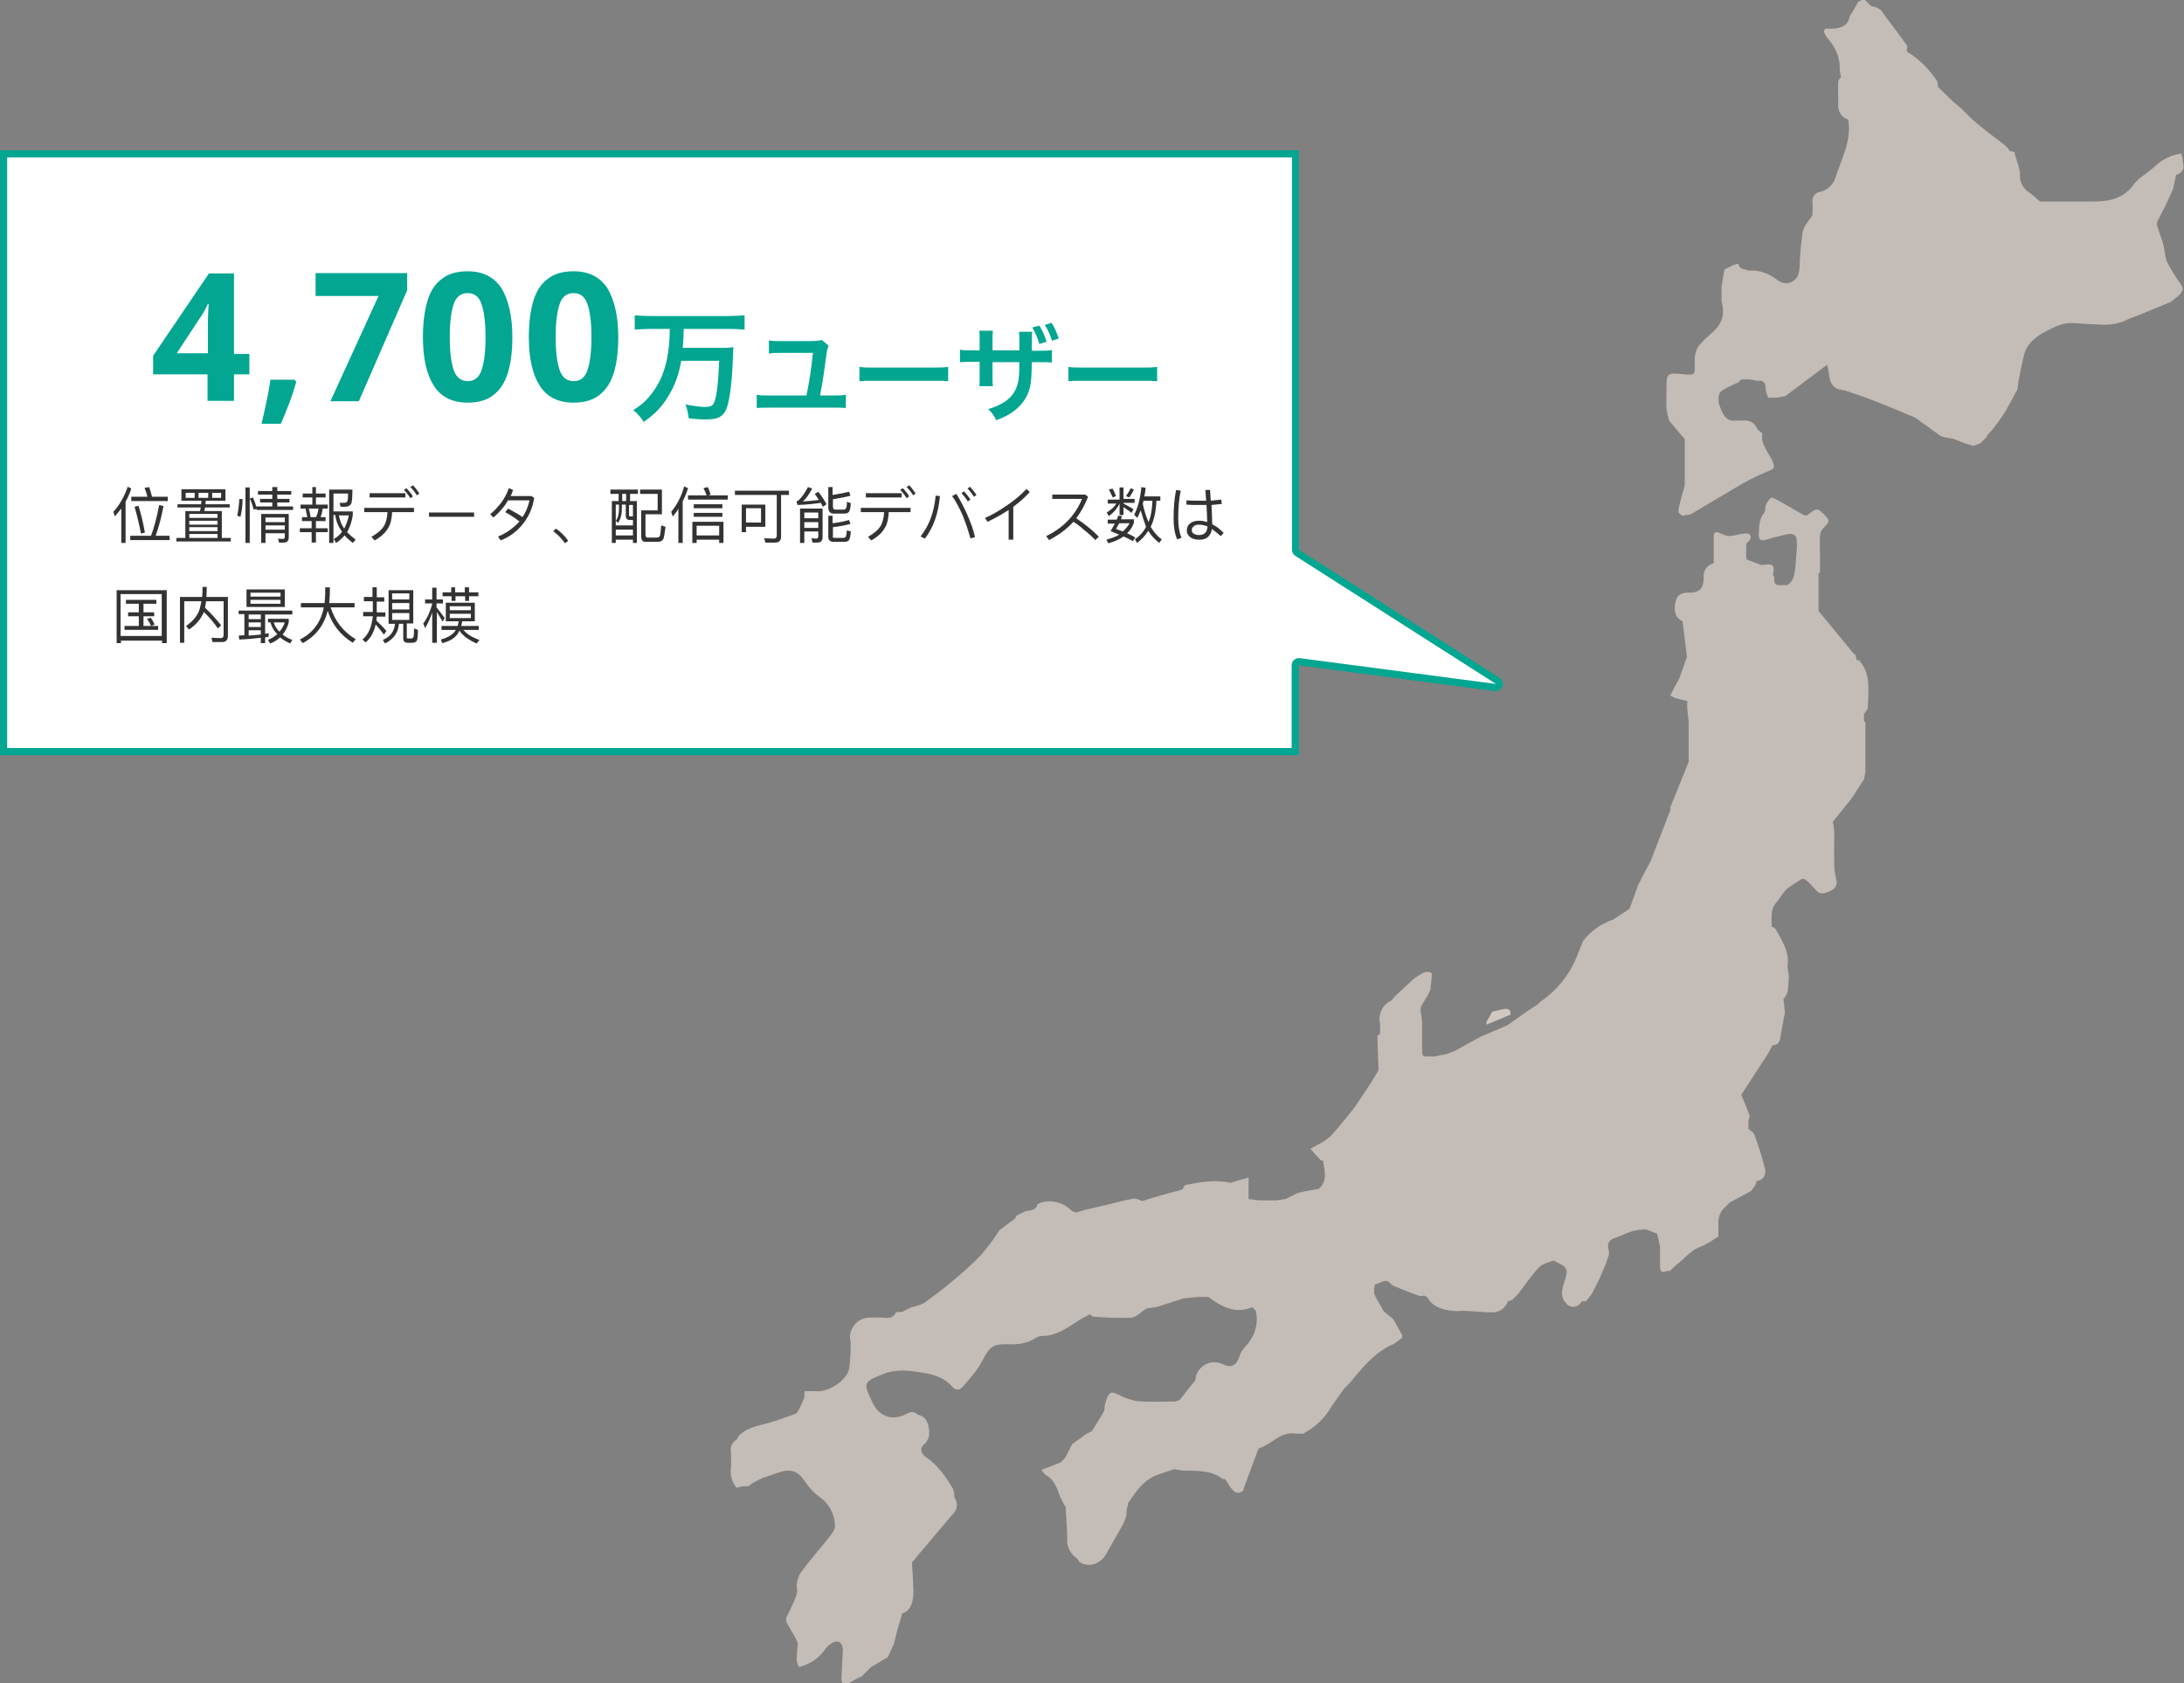 <?xml version="1.0" encoding="utf-8"?>
<!-- Generator: Adobe Illustrator 26.4.1, SVG Export Plug-In . SVG Version: 6.00 Build 0)  -->
<svg version="1.1" id="レイヤー_1" xmlns="http://www.w3.org/2000/svg" xmlns:xlink="http://www.w3.org/1999/xlink" x="0px"
	 y="0px" viewBox="0 0 610.4 470.3" style="enable-background:new 0 0 610.4 470.3;" xml:space="preserve">
<rect x="0" y="0" width="610.4" height="470.3" fill="#808080" stroke="none"/>
<style type="text/css">
	.st0{fill:#FFFFFF;}
	.st1{fill:#02A691;}
	.st2{fill:#C4BCB7;}
	.st3{fill:#CFC8C3;}
	.st4{enable-background:new    ;}
	.st5{fill:#333333;}
</style>
<g id="jp_map_pc" transform="translate(-443 -432.717)">
	<g id="グループ_188" transform="translate(0 17.717)">
		<g id="合体_1" transform="translate(443 457)">
			<path class="st0" d="M362,168H1V1h361v110.6v0.5l0.5,0.3l56.1,35.8c0.6,0.4,0.5,0.9,0.4,1.1c-0.1,0.4-0.4,0.7-0.9,0.7
				c-0.1,0-0.1,0-0.2,0l-54.8-7.2l-1.1-0.1v1.1V168z"/>
			<path class="st1" d="M361,167v-23.1c0-0.6,0.2-1.1,0.7-1.5c0.4-0.4,1-0.6,1.6-0.5l54.8,7.2c0,0,0,0,0,0l-56.1-35.8
				c-0.6-0.4-0.9-1-0.9-1.7V2H2v165H361 M363,169H0V0h363v111.6l56.1,35.8c1.8,1.2,0.8,3.9-1.3,3.7l-54.8-7.2V169z"/>
		</g>
		<g id="グループ_90" transform="translate(184.56 -194)">
			<path id="パス_252" class="st2" d="M867.1,687.2c-1.1-1.6-2.1-3.3-3-5c-0.6-1.5-0.6-3.2-1-4.7c-0.4-1.6-1-3-1.5-4.6
				c-0.3-0.6-0.4-1.2-0.3-1.8c0.6-1.4,1.4-2.7,2.1-4.1c0.8-1.7,1.6-3.4,2.4-5.2l0.8-3.9c1.7-0.6,2.5-1.7,1.9-3.6c0-0.3,0-0.5,0-0.8
				l-0.4-1.6c-2.8,0.4-5.4,1.6-7.4,3.6c-1.4,1.2-3,2.4-4.5,3.5l-1.2,1.2c-2.6,4-6.6,5.1-11,5.1l-10.3,0h-1.2l-3.9,0
				c-0.9-0.8-1.8-1.6-2.7-2.3c-1.8-1-3-2.9-2.9-5c0-2-0.9-4.1-1.5-6.1c0-0.1,0-0.3,0-0.4l-1.6-0.4c0-0.1,0-0.3,0-0.4l-1.2-1.2
				c-2.6-2-5.2-3.9-7.7-6c-1.5-1.2-2.8-2.6-4.1-3.9l-2.8-2.4l-4-3.9c-1.3-1.3-2.7-2.6-4.1-3.9c1.3,1.3,2.7,2.6,4.1,3.9
				c0-0.6-0.1-1.2-0.3-1.7c-2.2-3.3-5-6.1-8.4-8.2c0-0.3,0-0.5,0-0.8c-1-1.1-2.1-2.1-3-3.2c0.9,1.1,2,2.2,3,3.2
				c0.1-0.3,0.2-0.6,0.1-0.8c-1.9-2.6-3.8-5.2-5.8-7.8c-0.5-0.7-1-1.4-1.5-2.1l-1.2-0.8l-1.6-0.4v0l-1.2-1.2l-0.8-0.8l-1.6,0.8
				l-1.6,2.8l-0.8,1.2c-0.4,2.7-2.4,3.4-4.8,3.5h-2c-0.2,0.3-0.5,0.7-0.4,0.9c0.2,0.5,0.5,1,0.8,1.5c2.3,2.6,3.8,5.5,3.6,9.1
				c0.1,0.7,0.2,1.3,0.4,2c-0.3,0.4-0.7,0.8-0.8,1.3c-0.1,2.2,0,4.4,0,6.6c-0.1,1.8,1,3.5,2.8,4c1,6-2,11.2-3.7,16.6
				c-0.7,1.8-2.3,3.2-4.2,3.6c-1.4,0.2-2.3,1.5-2.1,2.9c0,0,0,0.1,0,0.1c0.1,1.2,0,2.4,0,3.5c-0.9,1.5-2.3,2.9-2.7,4.5
				c-0.5,3.3-0.8,6.6-0.9,10c-0.1,1.9-0.6,3.4-2.3,4.2c-1.7,0.8-3.1,0.1-4.5-1c-2.2-1.6-4.8-2.4-7.5-2.2c-1-0.5-2.6-0.2-2.8-1.9
				c-0.1,0-0.2,0-0.3,0l-1.2,0.4l-2.4,1.2l-0.8,4.7c0,1.1,0,2.1,0,3.2c0,0.4,0,0.8,0,1.2c1.2,3.9-0.3,6.8-3.4,9.2
				c-0.8,0.7-1.6,1.5-2.3,2.3c-1.8,1.7-1.9,3.9-1.8,6.2c0.1,2.6-0.1,2.7-2.8,2.5c-5.1-0.5-5.1-0.5-5.1,4.5c0,1.7-0.1,3.4,0,5.1
				c0.2,1.1,0.4,2.3,0.8,3.4l4.3,5.1c0,4.2,0,8.4,0,12.6c-0.1,0.9-0.4,1.9-0.7,2.8c-0.4,1.6-0.9,3.2-1.1,4.9c0,0.3,0.7,0.7,1.1,1.1
				l2.4-0.4c4-2.4,8-4.8,12.1-7.2c2.8-1.7,5.8-3.3,8.9-4.6c2.4-0.9,2.7-1,1.7-3.4c-0.2-0.4-0.4-0.7-0.6-1c-1-2-2.6-3.8-2.1-6.3
				c0-0.2-0.6-0.6-1-0.9l-0.4-0.4c-0.8-2-2.4-2.6-4.4-2.4h-1.6c-0.1,0.1-0.2,0.1-0.3,0.2c0.1-0.1,0.2-0.2,0.3-0.2
				c-2.6,0.4-3.7-1.5-4.7-4.6c-0.3-1-0.2-2.8,0.4-3.4c1.4-1.2,3.3-1.8,5-2.7l0.8-0.8h1.6h0.8l2,0.4c1.7-0.2,2.5,0.4,2.4,2.2
				c0.1,0.9,0.4,1.7,0.7,2.5l2.4,0l2.4-0.4l11.7-8.8c0.2,0.8,0.4,1.6,0.5,2.5c0.2,1.9,0.6,3.7,2.8,4.4l2,0.4c1.9,0.7,3.9,1.3,5.8,2
				c2.6,1,5.2,2,7.8,3.1c1.9,0.8,3.8,1.6,5.7,2.4l7.1,5.1l1.2,0.4l2.4,0.4c1.2,0.5,2.4,1,3.6,1.4c0.6,0.2,1.3,0.4,2,0.6l2-0.8
				l1.6-1.6l0.4-0.8l1.2-1.2c1.2-1.6,2.4-3.2,3.5-4.9c1.3-2.1,2.4-4.4,3.6-6.5c0.1-1,0.2-1.9,0.4-2.9c0.4-2.2,0.9-4.4,1.4-6.6
				c0.8-3.3,3.3-5.2,6.1-6.7c2.6-1.4,5.1-2.6,8.1-2.3c2.4,0.2,4.8,0.3,7.2,0.4c2.7,0.2,5.5-0.3,7.9-1.6l3.2-1.2l8.7-3.6
				c1-1,2.6-1.8,2.9-2.9C869.1,689.7,867.8,688.3,867.1,687.2 M726.2,726.6c0.3,0,0.6,0,0.9,0.1
				C726.8,726.7,726.5,726.6,726.2,726.6 M728.3,727.3c-0.2-0.2-0.5-0.3-0.7-0.4C727.8,727,728,727.1,728.3,727.3
				c0.2,0.2,0.4,0.3,0.7,0.5C728.7,727.6,728.5,727.5,728.3,727.3 M731.6,752c0,0,0,0.1,0,0.1C731.6,752.1,731.6,752.1,731.6,752"/>
			<path id="パス_253" class="st2" d="M762,854.6h0.4l0.4,0c1.1,0.8,2,1.8,2.9,2.8c1.2,1.7,2.6,1.3,4,0.7c1.4-0.6,2.5-1.6,1.9-3.6
				c-0.3-1.3-0.5-2.6-0.5-3.9c-0.1-3.1,0-6.2,0-9.3c-0.1-0.9-0.2-1.8-0.4-2.7l5.1-6.3l0.8-1.2c0.9-1.4,1.8-2.9,2.8-4.3
				c0.1-0.7,0.2-1.3,0.4-2l0-1.2c0-2,0-3.9,0-5.9v-2c0-1.1,0-2.1,0-3.2c0-0.3,0-0.5,0-0.8c-0.3-0.2-0.6-0.4-0.9-0.6
				c0.3,0.2,0.6,0.4,0.9,0.6c0-0.3,0-0.5,0-0.8l-0.4-0.4v-2c0.4-0.6,1.1-1.3,1.1-1.9c0-4.4,1-9.1-2.3-12.9c0,0,0-0.1,0-0.2l-0.8,0
				c-0.1-0.5-0.3-1-0.4-1.6c-0.2-0.1-0.3-0.2-0.5-0.3c-3.3-4-6.5-7.9-9.8-11.9l0-6.7c0-1.3,0-2.6,0-3.9c0.1,0,0.3,0,0.4,0
				c0-1.3,0-2.6,0-3.9c0-0.3,0-0.5,0-0.8l0-0.8c0-1.6-0.1-3.1,0-4.7c0-0.9,0.4-1.7,0.9-2.3c1.9-1.9,2-2.1,0.1-4
				c-1.7-1.7-2-1.7-4.6,0.4l-0.8,0l-7.5-4.3c-0.6-0.2-1.4-0.8-1.8-0.6c-0.6,0.5-1.1,1.2-1.4,2c-0.3,0.7-0.1,1.7-0.5,2.2
				c-1.5,1.8-1.4,4-1.5,6.1c0,1.6,0.7,1.8,2.1,1.4c2-0.7,4.1-1.1,6.2-1.6l0.8,0c2,0.3,1.3,2,1.6,3.2l-0.5,6.4
				c-0.3,1.7-0.4,3.7-2.3,4.7l-2.4,0c-1.9-0.2-0.7-2.1-1.5-2.8c-0.1,0.8-0.2,1.6-0.3,2.5c0.1-0.9,0.2-1.7,0.3-2.5c0-0.1,0-0.2,0-0.4
				c0.5-2.5-0.1-2.9-3.2-2.4l-4.3-1.6c0-0.7,0-1.3,0-2c0-0.3,0-0.5,0-0.8c0-0.5,0-1.1,0-1.6c0.8-0.7,1.8-1.6,0.9-2.6
				c-0.5-0.5-1.9-0.1-2.9,0c-1,0.3-2,0.4-3,0.5c-1-0.2-2-0.6-2.9-1.1c-1.2-0.1-1.2,0.6-1.2,1.5c0,2.4,0,4.8,0,7.2
				c-1.8,0.4-3,2.1-2.8,3.9c0,3.2-1.2,4.4-4.4,4.3c-1.8,0-3,0.6-3.4,2.3c-0.8,2.9,0,4.8,1.9,5.7l1.2,9.9c-0.1,0.4-0.3,0.8-0.4,1.2
				c-0.5,1.5-1,3-1.6,4.5c-0.5,1.3-1.3,2.4-1.9,3.7c-0.3,0.5-0.5,1-0.7,1.5l1.5,0.7l1.6,0.4l1.6,0.4c0,0.7,0,1.3,0,2
				c0.1,1.3,0.3,2.6,0.4,3.9v11.1l-5.1,12.6c0,0.3,0,0.5,0,0.8l0,0c-1.8,4.7-3.7,9.5-5.5,14.2l-3.5,6.7c-0.8,2.2-1.6,4.5-2.4,6.7
				l-4.7,3.1c-3.3,1.1-6.2,3.2-8.3,5.9l-1.9,4.7c-2,4.9-5.5,9.2-9.9,12.2c-0.3,0.2-0.6,0.5-0.8,0.8l-3.1,2l-5.5,3.9l-7.5,3.2
				c-0.3,0.5-0.5,1-0.8,1.6c0.3-0.5,0.5-1,0.8-1.6l-7.1,3.9l-2,0.8l-1.6,0.4l-0.4,0c-0.1,0.3-0.3,0.5-0.4,0.8
				c0.1-0.3,0.3-0.5,0.4-0.8l-1.6,0.4l-1.2,0c-0.9-0.3-2.3,0.7-2.4-1.2l-3.1-3.6c0,0.1,0,0.2,0,0.3c0-0.1,0-0.2,0-0.3l3.1,3.6
				c0-2.8,0-5.6,0-8.4c-0.1-1-0.2-2-0.4-3c0-0.4,0-0.8,0-1.2c0.5-0.8,0.9-1.6,1.4-2.4c0.6-0.8,1-1.6,1.3-2.5c0.2-1.5,0.4-3,0.4-4.6
				c-1.9-1-3.2,0.5-4.6,1.3c-0.5,0.3-0.9,0.7-1.3,1.1l-4.3,4c-0.4,0.5-0.8,1-1.3,1.4c-2.3,1.1-3.5,3.6-3,6.1c0.1,1,0.1,2.1,0,3.1
				c0.8,2.2,1.6,4.5,2.4,6.7c-0.8-2.2-1.6-4.5-2.4-6.7c-0.2,0.2-0.7,0.4-0.7,0.5c0.1,3.2,0.2,6.5,0.3,9.7l0.7-0.6l-0.7,0.6
				c-0.5,0.8-1,1.7-1.5,2.5c-1.6,2.5-3.2,4.9-4.9,7.4l-1.2,1.6l-3.5,4.3l-2.4,2.7l-1.6,1.2l-3.9,2.2c0.9,1,1.8,2.1,2.8,3.1
				c0.2,0.2,0.5,0.2,0.7,0.2c0.4,2.8,1.4,5.6-1.2,7.9l-2.4,0.4l-0.4,0.8l0.4-0.8l-2,0.4l-1.6,0.4l-2.4,1.2l0,0l-0.8,0.4l-2.4,0.4
				l-0.7,0.7l0.7-0.7h-1.2h-4l-0.5,1.4l0.5-1.4l-2.8-0.4V938l-5.1,1.5c-4.2-1-8.4-0.2-12.5,0.6c-0.4,0.1-0.6,0.9-1,1.3
				c-2.6,0.7-5.3,1.4-7.9,2.2c-1.1,0.3-2.1,0.6-3.2,1c-0.8-0.3-1.6-0.8-2.3-0.7c-2.5,0.4-5,1.1-7.4,1.7c-2,0.5-4,0.9-6.1,1.4
				l-2.8,0.8c0.4,0.2,0.8,0.4,1.3,0.6c-0.4-0.2-0.8-0.3-1.3-0.6c-0.5-0.2-1-0.4-1.4-0.7c-2.2-2.2-5.5-3-8.5-2l-0.8,0.4
				c-0.5,1.9-2.2,1.6-3.5,2l-0.8,0.4l-1.6,0.8c-0.1,0.3-0.3,0.5-0.4,0.8l0,0l-4.3,3.2l0,0c-1.6,2.5-3.3,4.8-5.2,7
				c-2.7,2.7-5.5,5.3-8.5,7.7c-2.3,2-4.8,3.8-7.3,5.6c-0.4,0.2-0.8,0.4-1.2,0.6l-2.7,0.8l-2.4,1.2l0,0l-1.6,0l0,0
				c-0.5,1.2-1.7,1.9-3,1.6c-1.6-0.1-3.3-0.1-4.9,0c-3.2,0.1-5.8,3.8-4.8,6.7c0,2.5-0.1,5-0.4,7.4c-0.6,3.4-5.8,6.8-9.3,6.4
				c-0.4,0-0.8,0-1.2,0c-0.6,0-1.2,0-2,0c0,0.7-0.1,1.4-0.1,2l-1.2,2.6c-0.3,0.6-0.7,1.5-1.2,1.7c-2.6,1-5.2,1.9-7.9,2.7
				c-2.8,0.7-5.7,1.2-7.9,3.4c-0.3,0.4-0.5,0.8-0.7,1.2c-1.1,0.6-1.8,1.8-1.6,3.1c0.1,1.7,0.1,3.4,0,5.1c-0.2,1.9,0.4,3.8,1.6,5.2
				l1.6-0.4l1.6,0l1.6-1.1l2.4-1.2l4.7-1.6c3.3-1.1,5.3-0.3,7.1,2.4c1.1,1.7,2.5,3.2,4.1,4.4c2.8,1.9,4.4,5,4.4,8.3
				c0,1.2-1.3,2.5-2.1,3.6c-2.3,2.9-4.8,5.7-7,8.7c-1.2,1.5-1.8,3.4-1.5,5.2c0.2,1.2-0.5,2.6-1,3.8c-0.6,1.4-1.3,2.8-2,4.2
				c0,0.4,0,0.8,0,1.2c0.8,1.3,1.5,2.7,2.3,4c0.3,0.6,0.6,1.2,0.9,1.9c-0.1,1.6-0.3,3.2-0.3,4.9c0.1,0.7,0.4,1.3,0.7,1.8l1.2-0.4
				c2.6-0.9,4.8-2.6,6.3-4.9c0.5-0.6,1.1-1.1,1.8-1.5c1.6-0.8,2.8-0.1,2.9,1.8c0,0.7,0,1.3-0.1,2c-0.1,2.1-0.2,4.3-0.3,6.4
				c0,1.3,0.8,1.6,1.8,1.2c1.1-0.5,2.2-1.2,3.3-1.8c0.1,0,0.2,0,0.4,0l0.8-0.8l2-2l4.7-2.8c0.5-1.2,1.1-2.3,1.6-3.5
				c0.3-1.1,0.6-2.1,0.8-3.2l1.6-5.5c2.7-0.7,3.3-4,3.1-7.4c-0.1-2.3-0.2-4.5-0.4-6.8c3.9-4.6,7.7-9.2,11.6-13.7
				c1.2-1.2,1.3-3.1,0.3-4.4c0-0.8-0.1-1.7-0.4-2.5c-2-3.3-4.2-6.6-7.5-8.8c-1.3-0.9-2-2.4-0.6-3.6c1.6-1.4,1.6-3.2,1.3-4.8
				c-0.3-1.6-1.1-3.2-3.1-3.5c-0.9-1-1.9-0.9-3-0.3c-3.8,2.1-7.6,1-9.5-2.9c-2.8-5.8-2.8-5.9,3-8.2c3.7-1.5,7.5-0.9,11.2-0.3
				c3.1,0.5,6,1.5,8.1,4c0.6,0.7,1.6,0.9,2.4,0.3c0.1-0.1,0.3-0.3,0.4-0.4c2-2.3,4.1-4.6,5.5-7.3c1.9-3.7,2.8-4.7,7-4.6
				c2.7,0.1,5.4-0.1,7.8-1.7c0.5-0.3,1.1-0.6,1.7-0.6c4.7,0.1,8-3,11.7-5.1c0.6-0.3,1.3-0.7,1.9-1c0.3,0.3,0.6,0.7,0.9,0.7
				c3.5,0.3,7,0.4,10.5,0.3c1.5-0.1,2.9-1.7,4.4-2.6l2.8-0.4l7.5-2.4l3.9-0.4l3.1,0c3.6,2.7,7.4,4.8,12.1,2.9
				c0.2-0.1,1.2,0.8,1.2,1.3c0.7,3.9-0.6,7.2-3.3,10c-0.6,0.7-1.1,1.5-1.4,2.5c-0.8,2.5-2.3,3.2-4.6,2.1c-2.6-1.3-5.7-0.3-7.1,2.3
				c-0.4,0.7-0.5,1.4-0.6,2.2l-4.4,5.5l-1.2,0.4l0.7,0.7l-0.7-0.7c-3.5,0-7.1,0.2-10.6-0.1c-1.8-0.3-3.6-0.9-5.2-1.8
				c-1.2-0.5-2.2-1.1-3,0.3c-0.4,0.9-0.7,1.8-0.9,2.8c0,0.5-0.1,1-0.2,1.5c-1.1,1.9-2.2,3.7-3.4,5.6l-1.6,0.8l-3.9,2.8l-2,3.9
				l-1.2,1.2l-2,0.8l-3.4,1.3c0.5,0.6,0.8,1.2,1.2,1.4c2.1,1.2,3,3.1,3.7,5.3c0.5,1.3,1.2,2.6,1.9,3.8c0.1,2.9,0.4,5.7,0.4,8.6
				c-0.2,2.3,0.9,4.4,2.8,5.7c0.3,0.4,0.5,0.9,0.9,1.1c2.9,1.7,6.1-0.2,7.2-2.4c1.6-2.8,3.2-5.6,4.8-8.5c0.4-0.8,0.7-1.7,0.9-2.5
				c0-0.4,0-0.8,0-1.2c0.1-0.5,0.3-1.1,0.4-1.6l0,0c0-0.1,0-0.3,0-0.4c0.3-0.5,0.7-0.9,1-1.4c1.9-2.8,3.9-5.3,7.2-6.5l4.7-1.6
				c0.8,0.2,1.6,0.3,2.5,0.4c3.8,0.1,7.7-0.2,11,2.3c0.2,0.1,0.5,0.1,0.8,0.1c0.6,0.9,1.1,1.9,1.8,2.7c0.9,1.2,2,1.6,3.3,0.4
				c0-0.1,0-0.3,0-0.4c1.3-3.6,2.7-7.2,4-10.8c0.1-0.2,0.3-0.6,0.5-0.6c3.5-1.1,5.9-4.8,10.1-4l2,0c3.3-1.7,6.1-4.3,7.9-7.5l3.6-5.1
				l1.6-1.6c3.5-4.3,7-8.6,12.3-10.9c0.8-0.5,1.6-1.1,2.3-1.7c0-0.3,0-0.5,0-0.8l-2.4-4.3l-0.4-0.4l-2.4-2c-0.4-0.7-0.7-1.4-1.1-2
				c-0.6-0.9-1.1-1.9-1.5-2.9c-0.1-0.9,0-1.8,0.3-2.6c1.4,0,2.8-1.9,4.2-0.2c0.5,0.5,1,0.8,1.7,1c2.1,0.9,4.3,1.7,6.4,2.5
				c0.5,0.1,0.9,0,1.4-0.1l0,0l0.8,0.4c1.6,2.9,4.4,3.6,7.4,3.9c1.2,0.1,2.4-0.1,3.7,0c2.3,0.1,4.6,0.4,6.9,0.4
				c2.1,0.1,3.9-1.2,4.6-3.1l1.2-0.4l1.6-1.6c1.9-2.5,3.7-5.2,5.9-7.5c0.9-1,2.6-1.3,4-1.9c4.3,2.1,4.3,2.1,2.8,6.8
				c-0.6,1.8-0.7,3.6,0.7,5.1c0.9,1.2,2.5,1.4,3.6,0.5c0.3-0.3,0.6-0.6,0.8-1l1.2,0l1.6-2l2-3.9l2-4.7c0.3-0.8,0.5-1.6,0.8-2.4
				l0-1.2c0,0-1.3-2.8,2-3.6c1.6-0.6,3.2-1.4,4.9-1.9c1.1-0.2,2.3-0.4,3.4-0.4l3.2,1.2c0.3,1.2,0.5,2.4,0.8,3.6l0,2l0,2.4
				c0,0.3,0,0.5,0,0.8c0,1.4,0.2,2.5,2,1.6l0.8,0l1.2-1.2l2.4-2l0.8-0.8l2.4-2c1.2-0.5,2.4-1,3.5-1.6c1.1-0.6,2.1-1.3,3.2-2
				c0-1,0-1.9,0-2.9c-0.1-2.1,0.3-4,2-5.4l1.2-1.2l5.9-3.2c0.4-0.5,0.8-1,1.2-1.6c0.1-0.4,0.3-0.8,0.4-1.2c0-0.2,0-0.3,0-0.5
				c0,0.2,0,0.4,0,0.5c2.1-0.3,2.7-1.9,2.3-3.6c-0.8-3.2-1.8-6.2-2.9-9.3c-0.2-0.7-1.1-1.1-1.7-1.7c0-0.8,0-1.6,0-2.4
				c0.1-0.5,0.5-1,0.3-1.4c-0.7-1.9-1.5-3.8-2.3-5.7c2.3-3.5,4.6-7.1,6.9-10.6c0.7-1,1.2-2.1,1.8-3.2c1.8-0.1,2.2-1.3,2.3-2.8
				c0.3-1.4,0.5-2.9,0.8-4.3c0.1-0.7,0.3-1.3,0.4-2c-0.1-1.3-0.3-2.6-0.4-3.9c0.5-0.5,0.9-1.2,1.1-1.8c0.3-1.5,0.3-3,0.4-4.5
				l-0.4-2.8c0.7-4-1.5-7.1-3.3-10.4c-0.2-0.3-0.7-0.5-1.1-0.7c0.1-2.3-0.5-4.6,1.2-6.6c1.1-1.3,1.9-2.8,3.1-4
				C759.6,856.1,760.8,855.3,762,854.6 M645.9,906.3L645.9,906.3c-0.1,0.3-0.2,0.7-0.3,1C645.7,907,645.8,906.7,645.9,906.3
				 M669.5,903.5c-0.1,0-0.2-0.1-0.3-0.1L669.5,903.5L669.5,903.5 M690,890.3c-0.2-0.1-0.4-0.2-0.5-0.2
				C689.6,890.1,689.8,890.2,690,890.3 M749.8,937.9L749.8,937.9c-0.3,0.2-0.5,0.4-0.8,0.6C749.3,938.3,749.5,938.1,749.8,937.9"/>
			<path id="パス_254" class="st3" d="M679,890.9c-1.2,0.2-2.3,0.5-3.5,0.8l-1.6,2.8v0.8l6.7-2.8
				C680.8,891.3,680.2,890.8,679,890.9"/>
		</g>
		<g class="st4">
			<path class="st5" d="M479.7,551.5c-0.4,1.3-1,2.6-1.6,3.7v11.5h-1.2v-9.6c-0.6,0.7-1.2,1.5-1.8,2.2l-0.4-1.3c1.8-2,3.1-4.4,4-7
				L479.7,551.5z M485.2,564.7c0.9-2.3,1.6-5.1,2.3-8.6l1.2,0.3c-0.6,3.1-1.3,5.9-2.2,8.3h3.9v1.2h-11v-1.2H485.2z M484.2,553.8
				c-0.2-0.9-0.5-1.7-0.8-2.5l1.3-0.2c0.3,0.8,0.5,1.7,0.8,2.7h4.4v1.2h-10.2v-1.2H484.2z M483.5,563.8l-1.1,0.3
				c-0.5-2.6-1.1-5.1-1.8-7.5l1.1-0.3C482.4,558.5,483,561,483.5,563.8z"/>
			<path class="st5" d="M499.2,555.9l0.1-1h-5.6v-3.2H506v3.2h-5.5l-0.1,1h6.8v0.9h-6.9c-0.1,0.3-0.1,0.7-0.2,1h4.9v7.5h2.5v1h-15.2
				v-1h2.5v-7.5h4.1c0.1-0.3,0.1-0.6,0.2-1h-6.5v-0.9H499.2z M497.4,552.7h-2.5v1.4h2.5V552.7z M503.8,559.7v-1.1h-7.9v1.1H503.8z
				 M503.8,561.6v-1.1h-7.9v1.1H503.8z M503.8,563.4v-1.1h-7.9v1.1H503.8z M503.8,565.3v-1.1h-7.9v1.1H503.8z M501.2,552.7h-2.7v1.4
				h2.7V552.7z M504.8,552.7h-2.5v1.4h2.5V552.7z"/>
			<path class="st5" d="M510.8,554.5c0,1.7-0.2,3.3-0.6,4.9l-0.9-0.3c0.3-1.5,0.5-3,0.6-4.7L510.8,554.5z M512.8,551.2v15.5h-1.2
				v-15.5H512.8z M520.5,551.1v1.1h3.9v1h-3.9v1.2h3.4v1h-3.4v1.1h4.4v1h-10.2v-0.3l-0.8,0.2c-0.3-1.1-0.6-2.1-1.1-3.1l0.9-0.3
				c0.3,0.8,0.7,1.6,0.9,2.6v-0.1h4.5v-1.1h-3.4v-1h3.4v-1.2h-4v-1h4v-1.1H520.5z M517.2,566.7H516v-8.1h7.7v6.6
				c0,0.9-0.5,1.4-1.4,1.4H521l-0.3-1.1l1.3,0.1c0.4,0,0.6-0.2,0.6-0.6v-1h-5.4V566.7z M522.6,559.6h-5.4v1.3h5.4V559.6z M517.2,563
				h5.4v-1.2h-5.4V563z"/>
			<path class="st5" d="M531.3,551.1v1.8h2.7v1.1h-2.7v2h3.3v1.1h-1.4c-0.1,0.8-0.3,1.6-0.6,2.4h1.4v1.1h-2.7v2h3.3v1.1h-3.3v2.9
				h-1.2v-2.9h-3.3v-1.1h3.3v-2h-2.7v-1.1h1.5c-0.2-0.9-0.4-1.7-0.5-2.4h-1.4V556h3.3v-2h-2.7v-1.1h2.7v-1.8H531.3z M532,557.1h-2.7
				c0.2,0.7,0.4,1.5,0.5,2.4h1.5C531.7,558.8,531.9,558,532,557.1z M536.2,566.7H535v-14.9h6.5c0,1.9-0.1,3.2-0.3,3.8s-0.8,1-1.9,1
				h-1.1l-0.3-1.1c0.2,0,0.5,0,0.9,0c0.4,0,0.7,0,0.9-0.1c0.2-0.1,0.3-0.2,0.4-0.4c0.1-0.3,0.2-1.1,0.2-2.1h-4.1v5h5.4v1.1
				c-0.3,1.9-0.9,3.5-1.6,4.7c0.7,0.7,1.5,1.4,2.4,2.1l-0.8,0.9c-0.9-0.7-1.6-1.3-2.3-2.1c-0.7,0.8-1.5,1.6-2.4,2.1l-0.6-1.1
				c0.9-0.5,1.7-1.2,2.3-2c-1-1.4-1.7-3-1.9-4.7h-0.5V566.7z M539.2,562.7c0.6-1.1,1-2.3,1.3-3.7h-2.8
				C538,560.4,538.4,561.6,539.2,562.7z"/>
			<path class="st5" d="M558.7,556.9v1.2h-6.1c-0.1,1.8-0.4,3.3-1.1,4.4c-0.7,1.3-2,2.5-3.8,3.5l-0.9-1c1.6-0.9,2.8-1.9,3.5-3
				c0.6-1,0.9-2.3,1-3.9h-6.5v-1.2H558.7z M556.3,552.8v1.2h-10v-1.2H556.3z M558.4,553.7l-0.7,0.5c-0.5-0.8-1.1-1.6-1.8-2.3
				l0.7-0.5C557.2,552.1,557.9,552.8,558.4,553.7z M560.2,552.9l-0.7,0.5c-0.5-0.9-1.1-1.6-1.8-2.3l0.7-0.5
				C559.1,551.3,559.7,552.1,560.2,552.9z"/>
			<path class="st5" d="M575.5,558.2v1.2h-12.6v-1.2H575.5z"/>
			<path class="st5" d="M586.4,551.9c-0.2,0.6-0.4,1.2-0.7,1.7h5.8l0.8,0.5c-0.4,2.7-1.4,5-3,7.1c-1.7,2.2-3.8,3.8-6.4,4.8l-0.7-1.1
				c2.3-0.9,4.2-2.3,5.8-4c0.1-0.1,0.1-0.1,0.2-0.2c-0.5-0.3-1-0.7-1.5-1.1c-0.9-0.6-1.8-1.1-2.5-1.5l0.8-1c0.8,0.4,1.6,0.9,2.5,1.4
				c0.6,0.3,1.1,0.7,1.5,1c1-1.4,1.6-3,2-4.7H585c-0.3,0.5-0.6,0.9-0.9,1.4c-1,1.3-2,2.4-3.2,3.4l-0.9-0.9c1.2-1,2.2-2.1,3.2-3.4
				c0.9-1.3,1.6-2.6,2-3.9L586.4,551.9z"/>
			<path class="st5" d="M600.3,564.3c0.6,0.6,1.1,1.2,1.5,1.8l-0.9,0.7c-0.4-0.6-0.9-1.2-1.4-1.7c-0.6-0.7-1.3-1.2-1.9-1.7l0.8-0.7
				C599,563.1,599.6,563.6,600.3,564.3z"/>
			<path class="st5" d="M621.3,551.8v1.2h-2.2v2h1.9v11.7h-1.1v-0.9h-4.8v0.9H614V555h1.9v-2h-2.3v-1.2H621.3z M615.1,556.1v5.7h4.8
				v-1.5h-0.9c-0.7,0-1.1-0.4-1.1-1.2v-3.1h-1.1v1.1c0,1.8-0.4,3.1-1.1,4l-0.6-0.6c0.6-0.7,0.9-1.8,0.9-3.4v-1.1H615.1z
				 M619.9,564.6v-1.6h-4.8v1.6H619.9z M618,555v-2h-1.1v2H618z M619.9,556.1h-1.1v2.8c0,0.3,0.1,0.4,0.4,0.4h0.7V556.1z
				 M628.4,565.6c-0.3,0.5-0.8,0.8-1.6,0.8h-3.4c-0.8,0-1.2-0.5-1.2-1.6v-7.2h4.6V553h-4.9v-1.2h6.1v6.9h-4.6v5.6
				c0,0.6,0.2,0.9,0.5,0.9h2.7c0.5,0,0.8-0.2,0.9-0.7c0.1-0.5,0.2-1.4,0.3-2.7l1.2,0.4C628.8,563.9,628.6,565.1,628.4,565.6z"/>
			<path class="st5" d="M631,559.3l-0.4-1.3c1.7-2.1,2.9-4.4,3.6-7.1l1.1,0.5c-0.4,1.3-0.9,2.5-1.5,3.7v11.6h-1.2v-9.6
				C632.2,557.9,631.6,558.7,631,559.3z M640.5,553.4c-0.3-0.7-0.5-1.3-0.9-2l1.2-0.3c0.4,0.7,0.6,1.4,0.8,2.1l-0.6,0.2h5.4v1.2
				h-11.1v-1.2H640.5z M645.2,566.7H644v-0.9h-6.3v0.9h-1.2v-5.9h8.7V566.7z M644.9,555.9v1.1h-8v-1.1H644.9z M644.9,558.3v1.1h-8
				v-1.1H644.9z M644,564.6v-2.7h-6.3v2.7H644z"/>
			<path class="st5" d="M663.5,552.1v1.2h-2.2v11.6c0,1.1-0.5,1.7-1.6,1.7h-2.8l-0.3-1.2c0.9,0,1.8,0.1,2.7,0.1
				c0.5,0,0.8-0.3,0.8-0.9v-11.3h-11.7v-1.2H663.5z M656.9,562.2h-5.4v1.5h-1.2v-7.7h6.6V562.2z M655.7,561v-4h-4.2v4H655.7z"/>
			<path class="st5" d="M674,555.9l-1,0.7c-0.2-0.4-0.4-0.7-0.6-1.1c-1.8,0.3-4,0.5-6.5,0.6l-0.3-1c0.2-0.1,0.4-0.2,0.6-0.3
				c1.1-1.1,1.9-2.3,2.6-3.7l1.2,0.4c-0.8,1.5-1.6,2.7-2.6,3.6c1.4-0.1,2.9-0.2,4.5-0.4c-0.4-0.5-0.7-1.1-1.2-1.7l1-0.6
				C672.7,553.7,673.5,554.9,674,555.9z M667.8,566.7h-1.2v-9.6h6.3v8c0,1-0.5,1.5-1.4,1.5h-1.4l-0.3-1.2l1.3,0.1
				c0.4,0,0.6-0.2,0.6-0.6v-1.4h-3.9V566.7z M671.7,558.2h-3.9v1.6h3.9V558.2z M667.8,562.5h3.9v-1.6h-3.9V562.5z M676,558.5
				c-1,0-1.5-0.6-1.5-1.7v-5.7h1.2v2.2c1.9-0.3,3.4-0.6,4.6-0.9l0.4,1.1c-1.4,0.4-3.1,0.7-4.9,1v2.1c0,0.5,0.2,0.8,0.7,0.8h2.2
				c0.3,0,0.6-0.1,0.7-0.3c0.2-0.2,0.3-0.9,0.3-1.9l1.1,0.4c-0.1,1.4-0.3,2.2-0.6,2.5c-0.3,0.3-0.7,0.4-1.3,0.4H676z M675.7,564.8
				c0,0.3,0.2,0.5,0.6,0.5h2.3c0.3,0,0.6-0.1,0.7-0.2c0.2-0.2,0.3-0.9,0.4-1.9l1.1,0.3c-0.1,1.4-0.3,2.2-0.6,2.5
				c-0.3,0.3-0.7,0.4-1.3,0.4H676c-1,0-1.5-0.5-1.5-1.4v-5.9h1.2v2.1c1.7-0.2,3.2-0.5,4.6-0.9l0.4,1.1c-1.5,0.4-3.2,0.7-4.9,0.9
				V564.8z"/>
			<path class="st5" d="M697.5,556.9v1.2h-6.1c-0.1,1.8-0.4,3.3-1.1,4.4c-0.7,1.3-2,2.5-3.8,3.5l-0.9-1c1.6-0.9,2.8-1.9,3.5-3
				c0.6-1,0.9-2.3,1-3.9h-6.5v-1.2H697.5z M695,552.8v1.2h-10v-1.2H695z M697.1,553.7l-0.7,0.5c-0.5-0.8-1.1-1.6-1.8-2.3l0.7-0.5
				C696,552.1,696.6,552.8,697.1,553.7z M698.9,552.9l-0.7,0.5c-0.5-0.9-1.1-1.6-1.8-2.3l0.7-0.5
				C697.8,551.3,698.4,552.1,698.9,552.9z"/>
			<path class="st5" d="M705.7,553.6c-0.2,2.2-0.6,4.4-1.3,6.4c-0.7,2.1-1.7,3.9-2.9,5.5l-1.2-0.6c1.2-1.6,2.2-3.3,2.9-5.3
				c0.7-1.9,1.1-4,1.3-6.1L705.7,553.6z M713.3,558.7c1,2.3,1.8,4.4,2.2,6.4l-1.3,0.3c-0.5-1.9-1.2-4-2.1-6.3c-1-2.2-1.9-4-3-5.5
				l1.2-0.6C711.3,554.6,712.3,556.5,713.3,558.7z M714.2,554.6l-0.7,0.5c-0.5-0.8-1.1-1.6-1.8-2.3l0.7-0.5
				C713.1,553,713.7,553.7,714.2,554.6z M715.9,553.3l-0.7,0.5c-0.5-0.8-1.1-1.6-1.8-2.3l0.7-0.5
				C714.8,551.8,715.4,552.5,715.9,553.3z"/>
			<path class="st5" d="M730.8,552.5c-1.3,1.4-2.8,2.8-4.6,4.1v9.2h-1.3v-8.3c-2,1.3-4,2.4-5.9,3.3l-0.7-1.1c2-0.8,4.1-2.1,6.3-3.6
				c2.2-1.5,3.9-3,5.3-4.5L730.8,552.5z"/>
			<path class="st5" d="M743,560.8c-1.8,2-4.1,3.7-6.8,5.1l-0.8-1.1c4.7-2.3,8.1-5.7,10-10.4h-8.3v-1.2h9.2l0.8,0.6
				c-0.9,2.3-2,4.3-3.3,6c1,0.7,2,1.4,3,2.2c1.4,1.1,2.5,2.1,3.3,3l-1,0.9c-0.8-0.9-1.8-1.8-3.2-2.9
				C744.9,562.1,744,561.4,743,560.8L743,560.8z"/>
			<path class="st5" d="M756.6,559.2c-0.1,0.3-0.2,0.6-0.3,0.9h3.6v1c-0.4,1.1-1,2.1-1.9,2.9c0.8,0.4,1.6,0.7,2.3,1.2l-0.7,1
				c-0.7-0.4-1.6-0.9-2.6-1.3c-1.1,0.8-2.5,1.4-4.2,1.9l-0.6-1c1.4-0.4,2.6-0.8,3.6-1.4c-0.7-0.3-1.5-0.6-2.4-1
				c0.4-0.7,0.8-1.4,1.2-2.1h-2v-1.1h2.5c0.2-0.4,0.3-0.7,0.4-1.1L756.6,559.2z M755.9,554.4v-3.2h1.1v3.2h3.1v1.1H757v0.2
				c0.9,0.5,1.9,1,2.8,1.6l-0.6,1c-0.8-0.7-1.6-1.2-2.2-1.6v2.2h-1.1v-3.2c-0.6,1.3-1.6,2.5-3,3.5l-0.6-1c1.3-0.8,2.2-1.6,2.7-2.5
				h-2.4v-1.1H755.9z M754.9,553.6l-0.9,0.4c-0.4-0.8-0.7-1.6-1.1-2.2l1-0.3C754.3,552.1,754.6,552.8,754.9,553.6z M758.7,561.2
				h-2.9c-0.3,0.6-0.6,1.1-0.9,1.6c0.7,0.2,1.3,0.5,1.9,0.7C757.6,562.8,758.3,562,758.7,561.2z M759.9,551.8
				c-0.3,0.7-0.8,1.5-1.3,2.2l-0.9-0.4c0.5-0.7,1-1.4,1.3-2.2L759.9,551.8z M761.8,557.6c-0.3,0.8-0.6,1.5-1,2.1l-0.8-0.9
				c1-1.9,1.7-4.5,2-7.7l1.2,0.2c-0.1,0.9-0.2,1.7-0.4,2.4h4.5v1.2h-1.1c-0.1,2.8-0.6,5.3-1.6,7.3c0.9,1.5,1.9,2.7,3.1,3.5l-0.7,1
				c-1.2-0.9-2.2-2-3.1-3.4c-0.8,1.4-1.9,2.5-3.1,3.4l-0.6-1c1.3-0.9,2.4-2.1,3.1-3.5C762.8,560.8,762.3,559.3,761.8,557.6z
				 M762.4,555.8c0.4,2,1,3.7,1.6,5.1c0.7-1.7,1-3.7,1.1-6h-2.5L762.4,555.8z"/>
			<path class="st5" d="M773,552.1c-0.5,2.3-0.7,4.9-0.7,7.8c0,2.1,0.3,3.9,0.9,5.4l-1.2,0.4c-0.7-1.6-1-3.6-1-5.8
				c0-2.9,0.2-5.6,0.7-8L773,552.1z M784.5,555.8c-0.8,0.1-1.8,0.2-2.9,0.3c0.1,2.3,0.2,4.1,0.2,5.4c1.1,0.5,2.1,1.3,3.2,2.4
				l-0.8,0.9c-1-0.9-1.8-1.5-2.5-2c-0.1,0.7-0.3,1.3-0.7,1.8c-0.6,0.8-1.5,1.2-2.8,1.2c-1,0-1.8-0.2-2.4-0.6c-0.7-0.5-1.1-1.1-1.1-2
				c0-0.8,0.3-1.5,1-2c0.6-0.5,1.4-0.7,2.4-0.7c0.8,0,1.5,0.1,2.3,0.4c0-1.1-0.1-2.7-0.2-4.8c-0.7,0-1.5,0-2.3,0
				c-1.2,0-2.3,0-3.3-0.1l0-1.2c1.1,0.1,2.2,0.1,3.3,0.1c0.8,0,1.5,0,2.2,0l-0.2-3l1.3,0c0.1,1.1,0.1,2.1,0.2,3
				c1.1-0.1,2.1-0.2,2.9-0.3L784.5,555.8z M778.1,561.6c-0.6,0-1.1,0.1-1.4,0.4c-0.4,0.3-0.6,0.6-0.6,1.1c0,0.5,0.2,0.9,0.7,1.1
				c0.3,0.2,0.8,0.3,1.4,0.3c0.8,0,1.4-0.3,1.8-0.8c0.3-0.4,0.4-0.9,0.5-1.6C779.7,561.8,778.9,561.6,778.1,561.6z"/>
		</g>
		<g class="st4">
			<path class="st5" d="M489.5,594.7h-1.2v-0.7h-11.5v0.7h-1.2v-14.8h14V594.7z M488.2,592.8V581h-11.5v11.7H488.2z M486.7,582.6
				v1.1h-3.6v2.4h3v1.1h-3v2.7h4.1v1.1h-9.4v-1.1h4v-2.7h-3v-1.1h3v-2.4h-3.6v-1.1H486.7z M486.2,589.5l-1,0.4
				c-0.3-0.8-0.7-1.4-1.1-2l1-0.3C485.6,588.2,485.9,588.8,486.2,589.5z"/>
			<path class="st5" d="M495.8,590.9l-0.8-1c1.9-1.3,3.2-2.8,3.8-4.7c0.2-0.7,0.3-1.4,0.5-2.2h-4.8v11.6h-1.2v-12.8h6.2
				c0.1-0.9,0.1-1.8,0.1-2.8h1.2c0,1-0.1,1.9-0.1,2.8h6v10.9c0,1.1-0.6,1.7-1.6,1.7h-2.7l-0.3-1.2l2.6,0.1c0.5,0,0.8-0.3,0.8-0.8
				V583h-4.9c-0.1,0.6-0.2,1.3-0.3,1.8c1.8,1.7,3.2,3.3,4.5,4.9l-0.9,0.9c-1-1.5-2.3-3-3.9-4.6C499.1,588,497.8,589.6,495.8,590.9z"
				/>
			<path class="st5" d="M524.7,585.7v1h-7.6v5.4c0.3-0.1,0.7-0.1,1-0.2v1c-0.3,0.1-0.6,0.1-1,0.2v1.6h-1.2v-1.5
				c-1.6,0.2-3.6,0.4-6,0.5l-0.2-1.1l1.6-0.1v-5.9h-1.6v-1H524.7z M522.6,579.7v4.9h-10.7v-4.9H522.6z M515.9,588v-1.3h-3.4v1.3
				H515.9z M515.9,590.2v-1.3h-3.4v1.3H515.9z M515.9,592.3v-1.2h-3.4v1.5C513.7,592.5,514.9,592.4,515.9,592.3z M521.4,581.7v-1.1
				H513v1.1H521.4z M521.4,582.6H513v1.1h8.4V582.6z M517.9,588.9v-1h5.8v1c-0.3,1.3-0.9,2.4-1.7,3.4c0.7,0.6,1.6,1.1,2.7,1.5
				l-0.6,1c-1.1-0.5-2.1-1.1-2.8-1.7c-0.8,0.7-1.7,1.3-2.8,1.7l-0.6-1c1-0.4,1.9-1,2.6-1.6c-1-1-1.6-2.1-1.9-3.3H517.9z
				 M522.6,588.9h-3.1c0.3,1,0.8,1.8,1.6,2.6C521.8,590.7,522.3,589.8,522.6,588.9z"/>
			<path class="st5" d="M533.7,583.6c0.1-1,0.2-2,0.2-3.1v-1.4h1.3v1.1c0,1.2-0.1,2.3-0.2,3.3h7.1v1.2h-6.7c1.2,3.8,3.5,6.8,7,8.9
				l-0.8,1c-3.4-2.1-5.8-5.1-7-8.9c-1.1,4.1-3.4,7.1-7,9l-0.8-1c3.6-1.8,5.9-4.8,6.7-9h-6.4v-1.2H533.7z"/>
			<path class="st5" d="M547.1,581.9v-2.8h1.2v2.8h2.1v1.2h-2.1v2.7c0,0.1,0,0.2,0,0.3h2.4v1.2h-2.4c0,0.4-0.1,0.7-0.1,1.1
				c0.9,0.9,1.9,1.8,2.8,2.9l-0.7,1c-0.9-1.2-1.7-2.1-2.3-2.8c-0.5,2.1-1.4,3.8-2.8,5l-0.9-0.8c1.7-1.4,2.6-3.6,2.9-6.5h-2.7V586
				h2.7v-3h-2.5v-1.2H547.1z M558.5,579.8v9.4h-1.8v3.9c0,0.2,0.1,0.3,0.3,0.3h0.9c0.4,0,0.6-0.2,0.7-0.6c0.1-0.5,0.1-1.2,0.1-2.2
				l1.1,0.4c0,1.6-0.1,2.6-0.3,3c-0.2,0.4-0.7,0.6-1.4,0.6h-1c-1,0-1.4-0.4-1.4-1.2v-4.1h-1.2c-0.2,2.5-1.5,4.3-3.9,5.5l-0.6-1
				c2.1-0.9,3.2-2.4,3.4-4.5h-1.8v-9.4H558.5z M557.4,582.5v-1.7h-4.8v1.7H557.4z M557.4,585.3v-1.8h-4.8v1.8H557.4z M557.4,586.3
				h-4.8v1.9h4.8V586.3z"/>
			<path class="st5" d="M565,594.6h-1.2v-8.5c-0.5,1.6-1.2,3.1-2,4.4l-0.5-1.3c1.2-1.6,2-3.5,2.5-5.5v-0.1h-2v-1.1h2v-3.3h1.2v3.3
				h1.8v1.1H565v1.1c0.7,0.9,1.5,1.9,2.3,3l-0.6,1c-0.6-1.1-1.2-2-1.6-2.7V594.6z M570.7,592.4c-0.8,1-2.1,1.8-4.1,2.3l-0.4-1
				c1.7-0.5,2.9-1.1,3.7-2c0.2-0.2,0.3-0.4,0.5-0.7h-4v-1.1h4.5c0.1-0.4,0.2-0.8,0.3-1.3h-3.6v-5.2h8.1v5.2h-3.5
				c-0.1,0.5-0.2,0.9-0.3,1.3h4.9v1.1h-4.3c1,1.2,2.5,2.1,4.5,2.8l-0.8,1c-2.2-1-3.8-2.1-4.8-3.6C571.2,591.6,571,592,570.7,592.4z
				 M569.1,580.5v-1.4h1.1v1.4h2.7v-1.4h1.2v1.4h2.6v1.1h-2.6v1.3H573v-1.3h-2.7v1.3h-1.1v-1.3h-2.5v-1.1H569.1z M574.6,585.5v-1.1
				h-5.9v1.1H574.6z M574.6,586.5h-5.9v1.2h5.9V586.5z"/>
		</g>
		<g class="st4">
			<path class="st1" d="M512.7,519.6h-4.3v7.4h-7.4v-7.4h-15.2v-5.2l15.6-23h7v22.5h4.3V519.6z M501.1,513.7v-6c0-0.8,0-1.7,0-2.8
				c0-1.1,0.1-2.1,0.1-3.1c0.1-1,0.1-1.6,0.1-1.9h-0.2c-0.3,0.7-0.6,1.3-1,2s-0.7,1.3-1.2,1.9l-6.5,9.9H501.1z"/>
			<path class="st1" d="M525.4,521.2l0.4,0.5c-0.5,1.8-1.1,3.7-1.9,5.8c-0.8,2.1-1.6,4.1-2.4,5.9h-5.4c0.5-2,0.9-4.1,1.4-6.3
				c0.5-2.2,0.8-4.2,1.1-6H525.4z"/>
			<path class="st1" d="M535.4,527l13.4-29.3h-17.6v-6.4h25.6v4.8l-13.5,31H535.4z"/>
			<path class="st1" d="M586.2,509.2c0,3.8-0.4,7.1-1.2,9.8c-0.8,2.7-2.1,4.8-4,6.3c-1.8,1.5-4.3,2.2-7.3,2.2
				c-4.3,0-7.5-1.6-9.5-4.8s-3-7.7-3-13.5c0-3.8,0.4-7.1,1.2-9.9s2.1-4.9,4-6.3c1.8-1.5,4.3-2.2,7.3-2.2c4.3,0,7.4,1.6,9.5,4.8
				C585.1,498.8,586.2,503.3,586.2,509.2z M568.7,509.2c0,4.1,0.4,7.1,1.1,9.2c0.7,2,2,3.1,3.9,3.1c1.9,0,3.2-1,3.9-3.1
				c0.7-2,1.1-5.1,1.1-9.2c0-4.1-0.4-7.1-1.1-9.2c-0.7-2.1-2-3.1-3.9-3.1c-1.9,0-3.2,1-3.9,3.1C569.1,502,568.7,505.1,568.7,509.2z"
				/>
			<path class="st1" d="M615.8,509.2c0,3.8-0.4,7.1-1.2,9.8c-0.8,2.7-2.1,4.8-4,6.3c-1.8,1.5-4.3,2.2-7.3,2.2
				c-4.3,0-7.5-1.6-9.5-4.8s-3-7.7-3-13.5c0-3.8,0.4-7.1,1.2-9.9s2.1-4.9,4-6.3c1.8-1.5,4.3-2.2,7.3-2.2c4.3,0,7.4,1.6,9.5,4.8
				C614.7,498.8,615.8,503.3,615.8,509.2z M598.3,509.2c0,4.1,0.4,7.1,1.1,9.2c0.7,2,2,3.1,3.9,3.1c1.9,0,3.2-1,3.9-3.1
				c0.7-2,1.1-5.1,1.1-9.2c0-4.1-0.4-7.1-1.1-9.2c-0.7-2.1-2-3.1-3.9-3.1c-1.9,0-3.2,1-3.9,3.1C598.7,502,598.3,505.1,598.3,509.2z"
				/>
		</g>
		<g class="st4">
			<path class="st1" d="M624.8,506.9c-1.6,0-3,0.1-4.4,0.2v-4c1.3,0.1,2.7,0.2,4.4,0.2h21.9c1.6,0,3-0.1,4.4-0.2v4
				c-1.3-0.1-2.8-0.2-4.3-0.2h-12.7c-0.1,2.7-0.1,3.4-0.3,5.3h9.8c2,0,3.3,0,4.4-0.2c-0.1,0.8-0.1,0.8-0.2,3.8
				c-0.2,6-0.9,11.4-1.8,13.5c-0.9,2.1-2.3,2.9-5.7,2.9c-1.1,0-1.8,0-4.8-0.3c-0.2-1.5-0.4-2.5-0.9-3.9c2,0.4,4,0.7,5.3,0.7
				c1.7,0,2.3-0.3,2.7-1.2c0.7-1.7,1.2-5.8,1.4-11.7h-10.6c-0.7,4-1.8,7-3.8,10.2c-1.8,2.9-3.6,4.7-6.7,6.9
				c-0.8-1.3-1.6-2.3-2.9-3.3c2.5-1.6,3.7-2.7,5.2-4.7c2.4-3.1,3.8-6.7,4.5-11.2c0.3-2.2,0.4-2.6,0.5-6.8H624.8z"/>
		</g>
		<g class="st4">
			<path class="st1" d="M674.6,511.6c-0.3,0.7-0.5,1.3-0.6,2.4c-0.7,5.1-1,7.2-1.8,11.5h3.4c2,0,2.7,0,3.8-0.2v3.7
				c-1-0.1-1.7-0.1-3.7-0.1h-17.5c-2,0-2.7,0-3.7,0.1v-3.7c1.1,0.2,1.7,0.2,3.8,0.2h10.1c0.8-3.8,1.4-7.9,1.8-11.9h-9.1
				c-1.6,0-2.2,0-3.2,0.2v-3.7c1,0.2,1.7,0.2,3.2,0.2h8.4c1.7,0,2.3-0.1,3.2-0.3L674.6,511.6z"/>
			<path class="st1" d="M683.1,517.5c1.3,0.2,1.8,0.2,4.7,0.2h15.5c2.9,0,3.4,0,4.7-0.2v4c-1.2-0.1-1.5-0.1-4.7-0.1h-15.4
				c-3.2,0-3.6,0-4.7,0.1V517.5z"/>
			<path class="st1" d="M727.9,513c0-0.8,0-1.5,0-1.7c0-0.3,0-0.6,0-0.7c0-1.5,0-2.2-0.1-2.9h3.7c-0.1,0.7-0.1,0.9-0.1,1.9
				c0,1.1,0,2.2,0,3.4h1.8c2.2,0,2.8,0,3.8-0.2v3.5c-1-0.1-1.4-0.1-3.7-0.1h-1.9c-0.1,5.2-0.3,7.1-1.4,9.4c-1.6,3.1-4.4,5.4-8.6,6.8
				c-0.5-1.2-1-1.9-2.2-3.1c4.1-1.2,6.6-3,7.8-5.8c0.7-1.7,0.9-3.2,0.9-7.3h-7.5v4.3c0,1.3,0,1.7,0.1,2.4h-3.8
				c0.1-0.6,0.1-0.9,0.1-2.5v-4.3h-1.8c-2.3,0-2.7,0-3.7,0.1v-3.5c1,0.2,1.6,0.2,3.8,0.2h1.7v-2.9c0-1.5,0-1.9-0.1-2.6h3.8
				c-0.1,1-0.1,1.1-0.1,2.5v3H727.9z M733.5,506c0.9,1.4,1.5,2.8,2,4.5l-2,0.6c-0.6-1.9-1.2-3.3-2-4.6L733.5,506z M737,510.2
				c-0.4-1.5-1.1-3-2-4.4l1.9-0.6c0.8,1.2,1.4,2.6,2,4.4L737,510.2z"/>
			<path class="st1" d="M741.5,517.5c1.3,0.2,1.8,0.2,4.7,0.2h15.5c2.9,0,3.4,0,4.7-0.2v4c-1.2-0.1-1.5-0.1-4.7-0.1h-15.4
				c-3.2,0-3.6,0-4.7,0.1V517.5z"/>
		</g>
	</g>
</g>
</svg>
